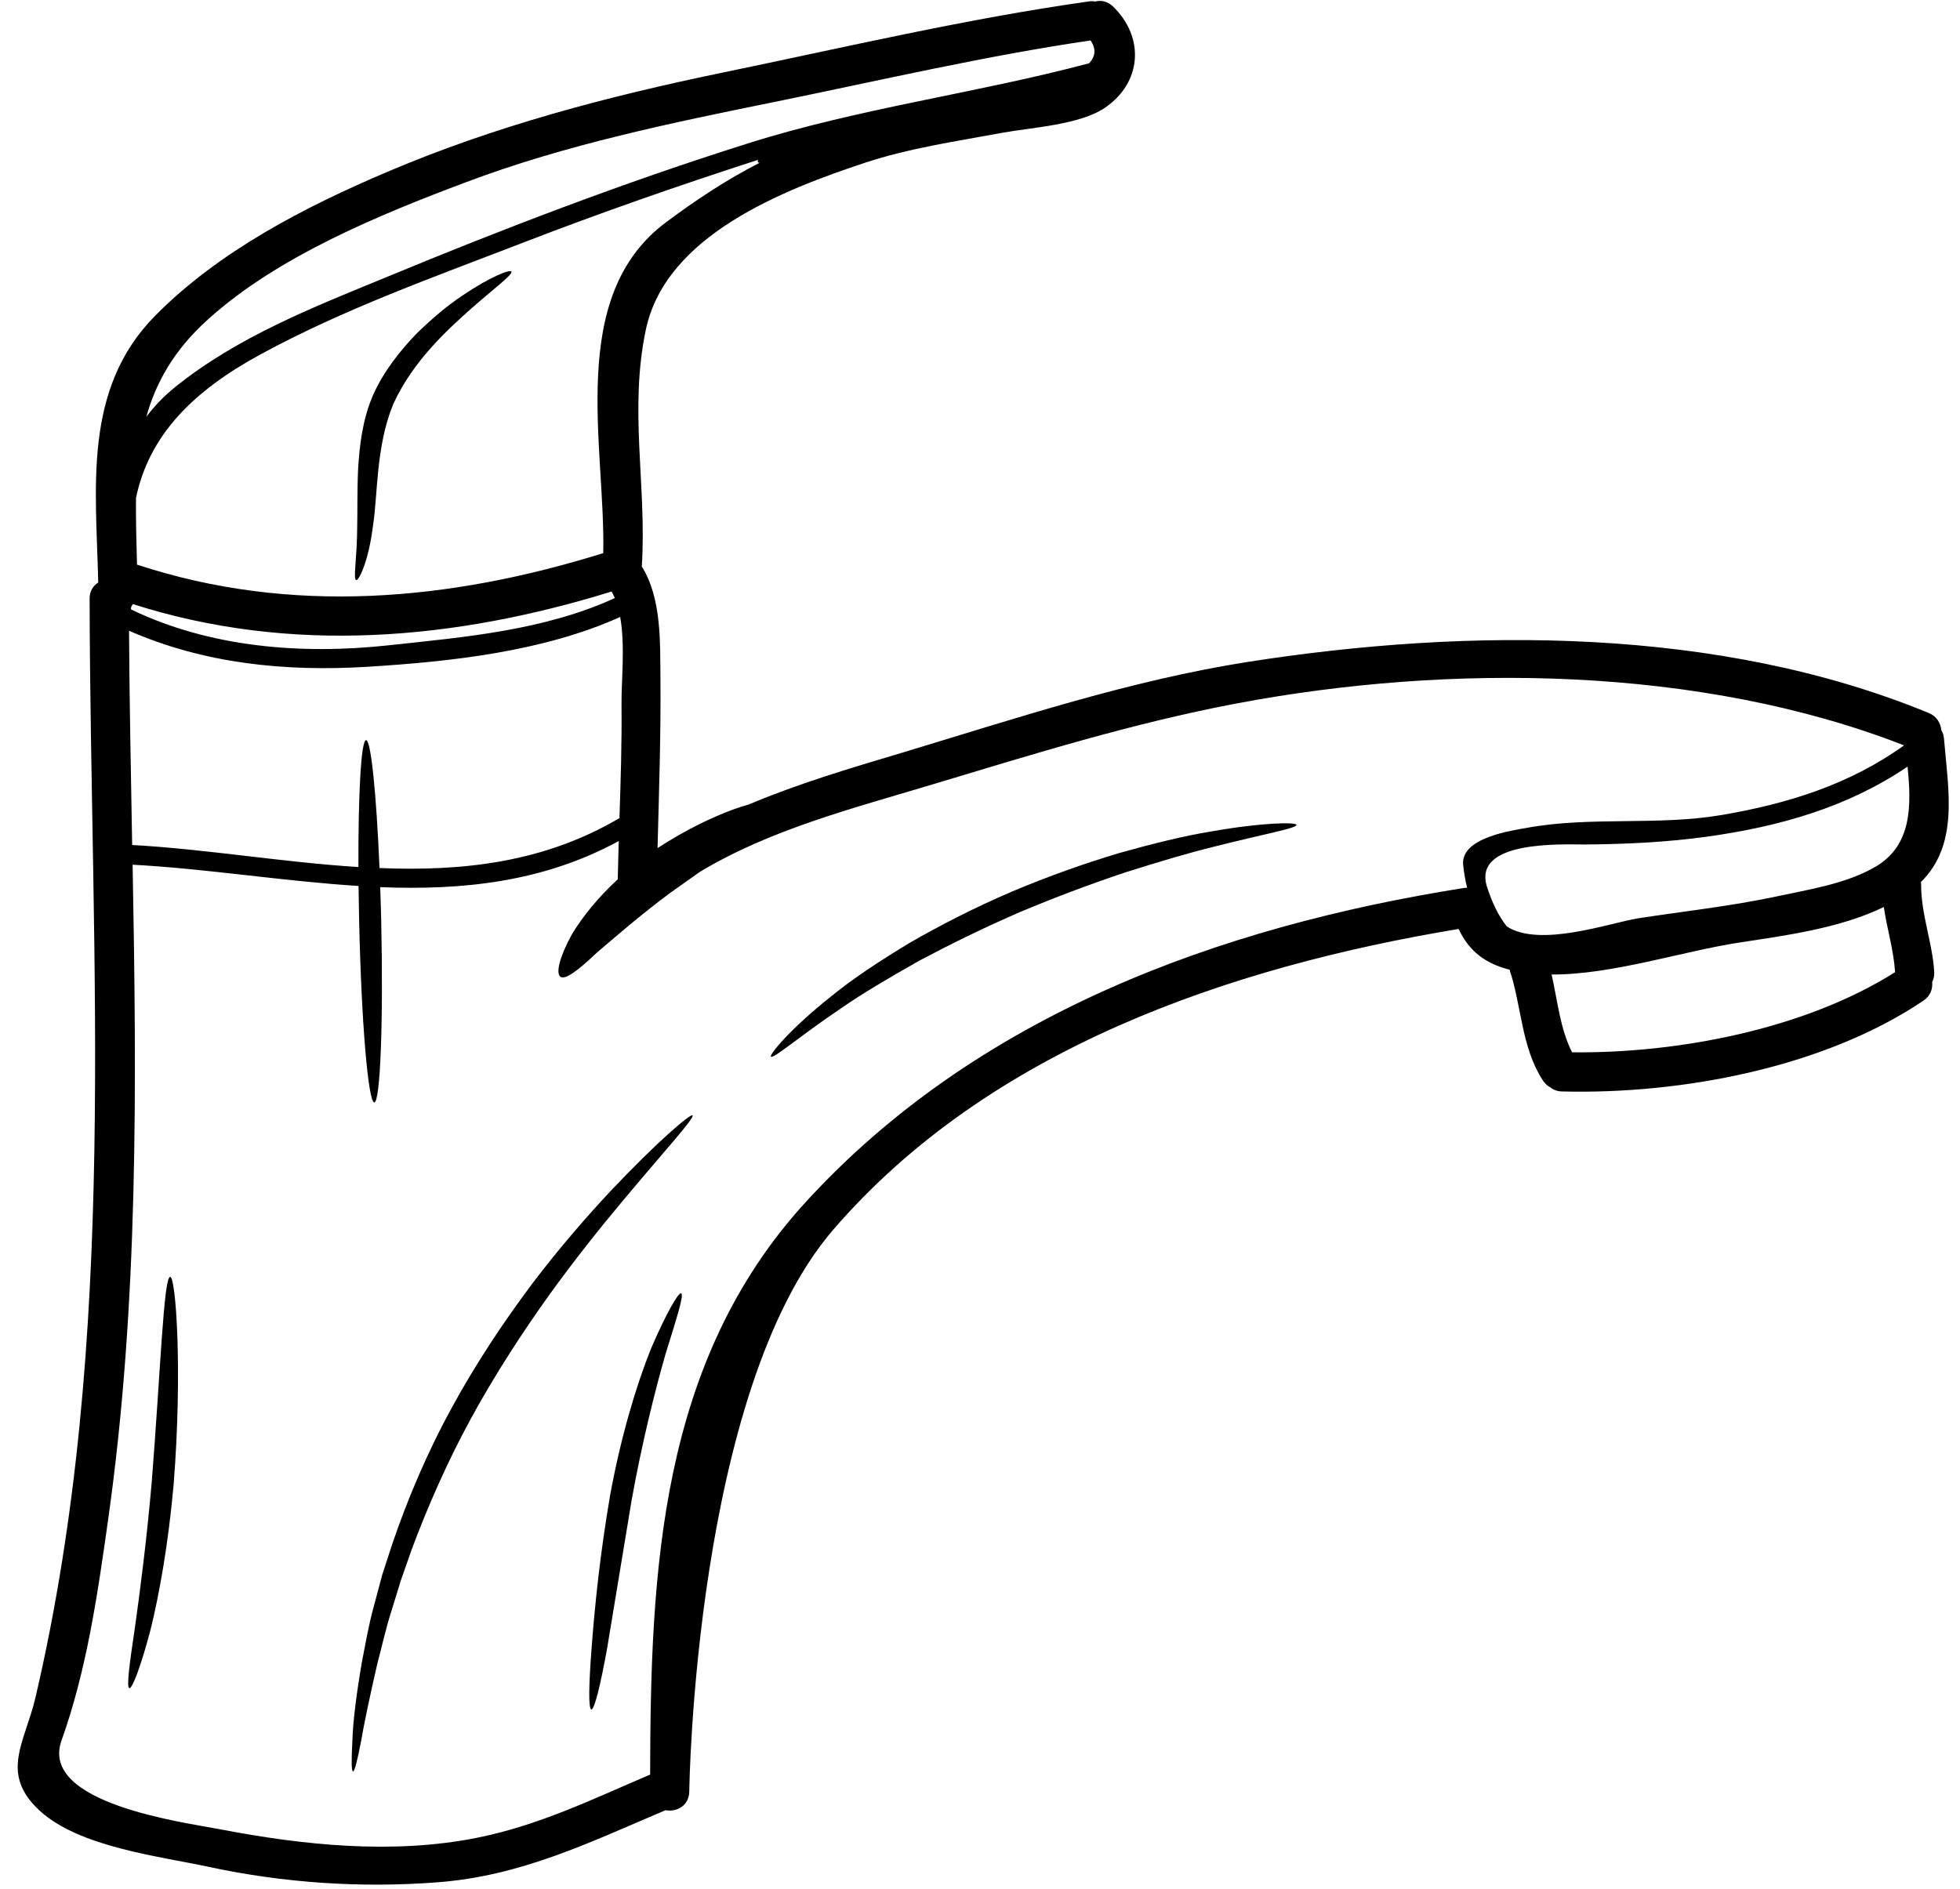 <?xml version="1.0" encoding="UTF-8"?><svg xmlns="http://www.w3.org/2000/svg" xmlns:xlink="http://www.w3.org/1999/xlink" height="117.4" preserveAspectRatio="xMidYMid meet" version="1.0" viewBox="2.9 5.4 121.8 117.4" width="121.8" zoomAndPan="magnify"><g id="change1_1"><path d="M 41.109 42.574 C 41.043 42.43 40.98 42.297 40.906 42.168 C 31.152 45.188 20.992 46.09 11.156 42.949 C 11.105 43.039 11.043 43.109 11.043 43.184 C 11.043 43.215 11.043 43.25 11.043 43.281 C 15.91 45.625 21.566 46.105 27.035 45.512 C 31.785 45 36.711 44.586 41.109 42.574 Z M 41.523 49.172 C 41.508 47.746 41.758 45.547 41.441 43.75 C 36.629 45.91 30.934 46.52 25.762 46.844 C 20.633 47.16 15.602 46.656 10.918 44.605 C 10.945 49.035 11.035 53.48 11.113 57.922 C 15.73 58.18 20.488 59 25.172 59.293 C 25.16 54.723 25.34 51.414 25.648 51.406 C 25.957 51.406 26.289 54.758 26.484 59.355 C 31.648 59.57 36.711 59.016 41.395 56.25 C 41.473 53.895 41.547 51.551 41.523 49.172 Z M 50.102 15.52 C 50.102 15.512 49.996 15.504 49.996 15.484 C 49.996 15.438 49.996 15.391 49.996 15.34 C 45.125 16.914 40.258 18.609 35.418 20.477 C 29.926 22.602 24.277 24.602 19.094 27.426 C 14.906 29.695 12.16 32.449 11.352 36.352 C 11.336 37.68 11.375 39.07 11.414 40.496 C 21.016 43.656 30.875 42.746 40.387 39.781 C 40.539 33.16 38.074 23.828 44.305 19.203 C 46.172 17.816 48.039 16.574 50.102 15.52 Z M 70.574 9.336 C 70.957 8.938 71.047 8.465 70.672 7.914 C 64.098 8.879 57.664 10.383 51.156 11.711 C 44.672 13.027 38.105 14.375 31.898 16.711 C 26.52 18.73 20.164 21.328 15.828 25.25 C 13.719 27.148 12.594 29.16 11.992 31.312 C 12.477 30.66 13.062 30.043 13.762 29.477 C 17.641 26.344 22.297 24.527 26.867 22.645 C 34.25 19.586 41.727 16.727 49.344 14.324 C 56.348 12.109 63.516 11.211 70.574 9.336 Z M 109.871 56.062 C 113.984 55.363 117.84 54.164 121.223 51.73 C 108.531 46.777 92.973 46.625 79.746 49.125 C 73.277 50.348 67.062 52.289 60.773 54.18 C 55.895 55.648 50.773 56.957 46.391 59.594 C 45.793 60.023 45.168 60.461 44.527 60.914 C 42.668 62.297 41.125 63.652 39.996 64.609 C 38.859 65.688 38.031 66.336 37.723 66.109 C 37.434 65.891 37.66 64.891 38.449 63.457 C 39.082 62.41 40.047 61.199 41.289 60.055 C 41.305 59.262 41.328 58.465 41.352 57.676 C 36.652 60.234 31.637 60.746 26.527 60.543 C 26.551 61.223 26.574 61.922 26.59 62.645 C 26.727 68.867 26.535 73.918 26.16 73.926 C 25.781 73.926 25.355 68.887 25.219 62.676 C 25.203 61.922 25.188 61.184 25.18 60.469 C 20.504 60.176 15.773 59.398 11.141 59.148 C 11.391 72.766 11.527 86.406 9.613 99.902 C 8.965 104.504 8.289 109.203 6.723 113.586 C 5.32 117.512 14.387 118.68 16.57 119.102 C 21.738 120.094 27.289 120.676 32.516 119.637 C 36.387 118.867 39.73 117.227 43.301 115.703 C 43.324 103.043 43.895 90.066 52.941 80.148 C 63.582 68.496 78.652 63 93.898 60.59 C 93.957 60.582 94.012 60.582 94.07 60.582 C 93.957 60.121 93.875 59.648 93.824 59.156 C 93.656 57.457 96.879 57.02 97.836 56.848 C 101.762 56.137 105.895 56.734 109.871 56.062 Z M 120.672 65.824 C 120.672 65.816 120.664 65.809 120.664 65.801 C 120.574 64.43 120.16 63.121 119.965 61.777 C 117.246 63.105 113.805 63.555 111.047 63.977 C 107.453 64.52 103.117 65.988 99.32 65.973 C 99.695 67.609 99.84 69.324 100.594 70.809 C 107.145 70.883 115.055 69.379 120.672 65.824 Z M 119.484 59.254 C 121.734 57.906 121.68 55.422 121.441 53.051 C 117.699 55.586 113.488 56.777 108.945 57.41 C 106.469 57.75 103.93 57.871 101.43 57.891 C 100.082 57.898 94.32 57.582 95.32 60.566 C 95.645 61.539 96 62.297 96.535 62.984 C 98.59 64.324 102.965 62.758 104.699 62.48 C 107.531 62.043 110.406 61.734 113.215 61.137 C 115.266 60.695 117.652 60.34 119.484 59.254 Z M 123.707 51.332 C 123.973 54.512 124.641 57.891 122.27 60.227 C 122.277 60.281 122.285 60.332 122.285 60.387 C 122.277 62.23 122.984 63.969 123.098 65.801 C 123.113 66.051 123.066 66.266 122.969 66.434 C 123.016 66.848 122.871 67.293 122.434 67.594 C 116.223 71.781 107.328 73.43 99.969 73.242 C 99.684 73.234 99.441 73.145 99.262 73 C 99.086 72.91 98.922 72.773 98.785 72.57 C 97.43 70.484 97.469 67.961 96.707 65.672 C 95.254 65.305 94.207 64.566 93.543 63.141 C 79.293 65.508 64.359 70.598 54.66 81.859 C 46.043 91.883 45.734 116.727 45.734 116.727 C 45.734 117.648 44.941 118.047 44.258 117.918 C 39.559 119.906 35.324 122 30.098 122.398 C 25.355 122.762 20.57 122.445 15.918 121.449 C 12.828 120.781 7.836 120.223 5.359 117.941 C 2.863 115.629 4.445 113.723 5.102 110.922 C 10.336 88.523 8.512 65.395 8.469 42.605 C 8.469 42.129 8.695 41.805 9.004 41.609 C 8.875 35.734 8.023 29.59 12.551 25.016 C 16.527 20.996 21.844 18.262 26.996 16.07 C 33.676 13.23 40.648 11.395 47.738 9.926 C 55.336 8.359 62.883 6.574 70.566 5.488 C 70.707 5.465 70.836 5.473 70.957 5.496 C 71.312 5.398 71.711 5.473 72.059 5.797 C 74.059 7.727 73.855 10.543 71.559 12.102 C 69.984 13.164 67.02 13.32 65.195 13.652 C 62.348 14.18 59.426 14.602 56.664 15.512 C 51.586 17.199 44.289 20.016 43.039 25.871 C 41.977 30.871 43.09 35.555 42.789 40.539 C 42.789 40.57 42.781 40.586 42.781 40.609 C 44.023 42.582 43.918 45.352 43.941 47.566 C 43.973 51.113 43.852 54.594 43.762 58.117 C 45.508 56.973 47.188 56.184 48.484 55.707 C 48.828 55.586 49.145 55.484 49.426 55.406 C 52.504 54.105 55.742 53.148 58.969 52.184 C 66.078 50.039 73.133 47.688 80.492 46.535 C 94.215 44.395 109.738 44.352 122.75 49.715 C 123.254 49.918 123.496 50.348 123.543 50.797 C 123.633 50.941 123.691 51.121 123.707 51.332" fill="inherit"/><path d="M 78.141 57.086 C 81.402 56.508 83.453 56.5 83.469 56.672 C 83.469 56.891 81.48 57.23 78.344 58.027 C 76.758 58.414 74.902 58.969 72.855 59.617 C 70.82 60.297 68.602 61.117 66.316 62.078 C 64.043 63.059 61.926 64.105 60.035 65.109 C 58.168 66.164 56.496 67.148 55.164 68.074 C 52.496 69.875 50.953 71.238 50.805 71.078 C 50.703 70.961 51.977 69.363 54.598 67.293 C 55.887 66.238 57.535 65.152 59.41 64.016 C 61.309 62.918 63.457 61.816 65.781 60.82 C 68.109 59.836 70.391 59.039 72.48 58.414 C 74.586 57.824 76.5 57.352 78.141 57.086" fill="inherit"/><path d="M 45.938 74.727 C 46.082 74.875 44.305 76.812 41.59 80.051 C 40.23 81.676 38.656 83.641 37.027 85.895 C 35.41 88.16 33.73 90.715 32.191 93.523 C 30.656 96.34 29.438 99.148 28.473 101.742 C 28.246 102.402 28.02 103.043 27.801 103.66 C 27.605 104.293 27.426 104.898 27.238 105.492 C 26.859 106.668 26.621 107.797 26.348 108.812 C 25.875 110.863 25.527 112.527 25.324 113.707 C 25.098 114.867 24.934 115.508 24.84 115.508 C 24.738 115.5 24.73 114.832 24.797 113.641 C 24.828 112.465 25.039 110.727 25.406 108.617 C 25.617 107.57 25.805 106.402 26.145 105.191 C 26.305 104.586 26.477 103.953 26.648 103.301 C 26.859 102.66 27.07 102.004 27.289 101.332 C 28.207 98.645 29.414 95.746 30.988 92.875 C 32.562 89.992 34.316 87.402 36.012 85.141 C 37.723 82.891 39.406 80.969 40.863 79.41 C 43.793 76.309 45.824 74.605 45.938 74.727" fill="inherit"/><path d="M 45.23 85.789 C 45.418 85.871 44.965 87.297 44.258 89.562 C 43.602 91.852 42.805 95.031 42.156 98.617 C 41.562 102.223 41.02 105.492 40.629 107.855 C 40.199 110.223 39.836 111.676 39.648 111.652 C 39.461 111.629 39.484 110.137 39.672 107.734 C 39.852 105.332 40.184 102.02 40.809 98.375 C 41.473 94.73 42.441 91.504 43.348 89.246 C 44.305 87.008 45.07 85.707 45.23 85.789" fill="inherit"/><path d="M 34.68 22.277 C 34.777 22.457 33.75 23.211 32.215 24.551 C 30.707 25.898 28.602 27.789 27.344 30.5 C 26.234 33.203 26.395 36.141 26.062 38.199 C 25.785 40.344 25.195 41.488 25.039 41.457 C 24.828 41.414 25.09 40.117 25.098 38.129 C 25.121 37.113 25.09 35.887 25.156 34.5 C 25.25 33.113 25.406 31.523 26.086 29.949 C 26.746 28.461 27.809 27.156 28.766 26.156 C 29.773 25.168 30.746 24.363 31.621 23.781 C 33.367 22.594 34.594 22.133 34.68 22.277" fill="inherit"/><path d="M 13.477 84.766 C 13.824 84.766 14.254 90.543 13.688 97.695 C 13.371 101.266 12.812 104.469 12.242 106.75 C 11.641 109.023 11.113 110.379 10.938 110.332 C 10.75 110.281 10.945 108.844 11.285 106.555 C 11.609 104.27 12.016 101.094 12.324 97.582 C 12.883 90.535 13.07 84.773 13.477 84.766" fill="inherit"/></g></svg>